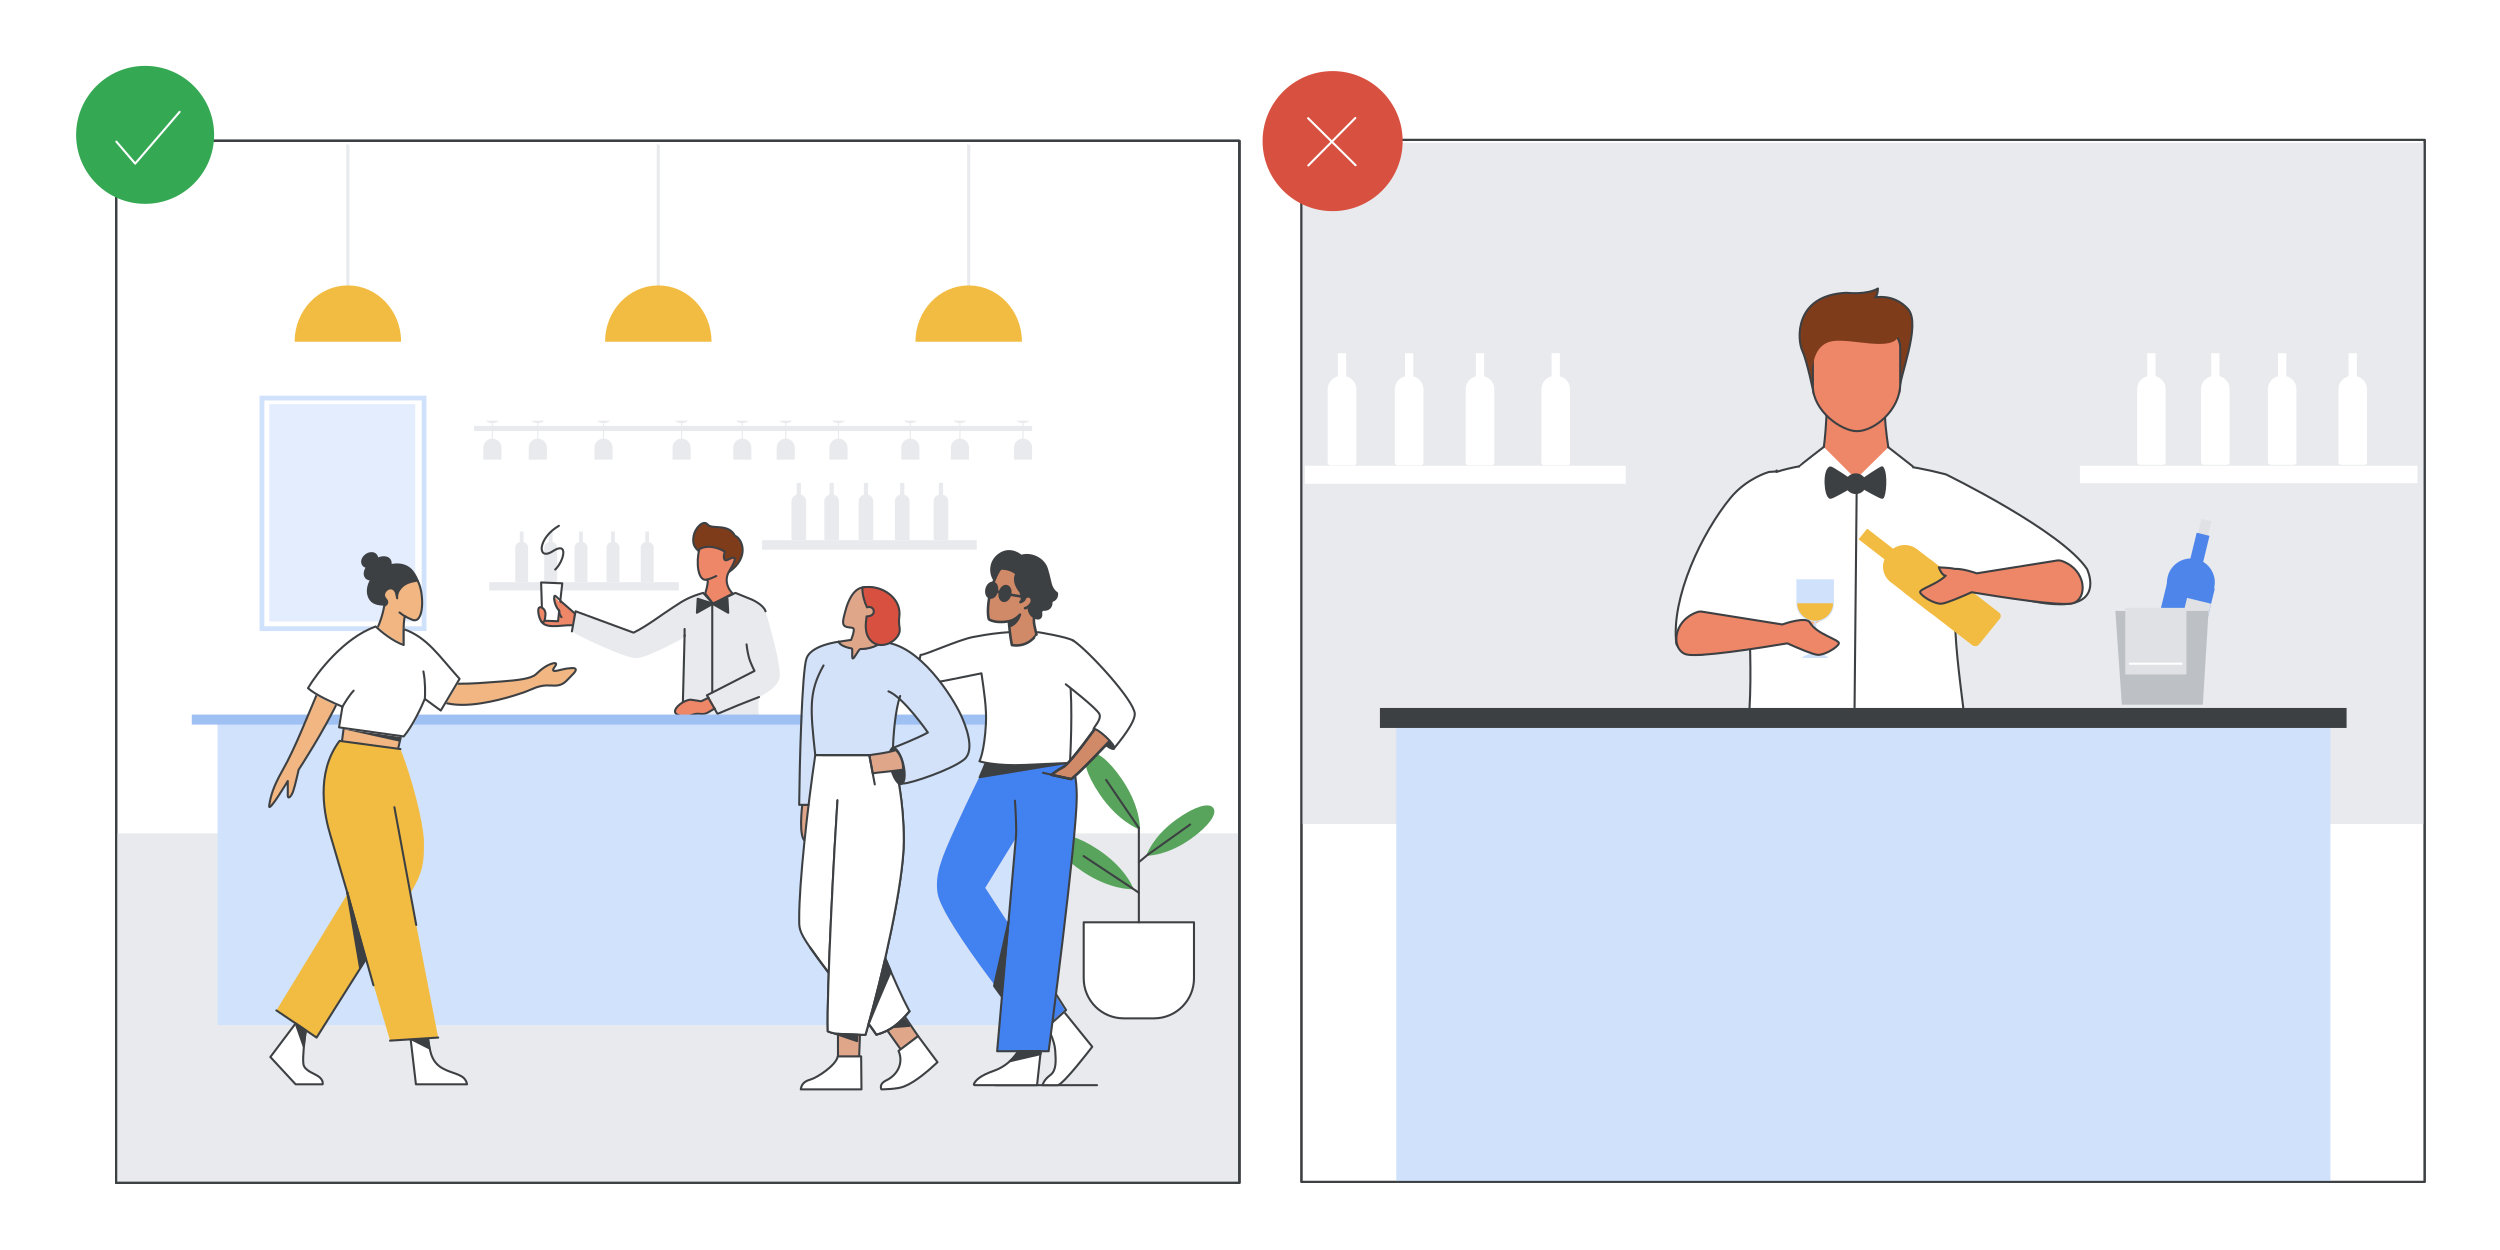 <?xml version="1.0" encoding="utf-8"?>
<!-- Generator: Adobe Illustrator 25.0.0, SVG Export Plug-In . SVG Version: 6.00 Build 0)  -->
<svg version="1.1" id="Layer_1" xmlns="http://www.w3.org/2000/svg" xmlns:xlink="http://www.w3.org/1999/xlink" x="0px" y="0px"
	 viewBox="0 0 1200 600" style="enable-background:new 0 0 1200 600;" xml:space="preserve">
<style type="text/css">
	.st0{fill:#FFFFFF;}
	.st1{fill:#E8EAED;}
	.st2{fill:none;stroke:#3C4043;stroke-linecap:round;stroke-linejoin:round;stroke-miterlimit:10;}
	.st3{fill:#FDD663;stroke:#676C73;stroke-miterlimit:10;}
	.st4{fill:#3C4043;}
	.st5{fill:none;stroke:#3C4043;stroke-miterlimit:10;}
	.st6{fill:#FFFFFF;stroke:#3C4043;stroke-linecap:round;stroke-linejoin:round;}
	.st7{fill:#D0E1FB;stroke:#D0E1FB;stroke-miterlimit:10;}
	.st8{fill:#FFFFFF;stroke:#3C4043;stroke-linecap:round;stroke-linejoin:round;stroke-miterlimit:10;}
	.st9{fill:#4285F4;}
	.st10{fill:#E7E9EC;stroke:#E7E9EC;stroke-linecap:round;stroke-linejoin:round;stroke-miterlimit:10;}
	.st11{fill:#3D4043;}
	.st12{fill:#FFFFFF;stroke:#3D4043;stroke-linecap:round;stroke-linejoin:round;stroke-miterlimit:10;}
	.st13{fill:#FFFFFF;stroke:#3D4043;stroke-linecap:round;stroke-linejoin:round;}
	.st14{fill:none;stroke:#3D4043;stroke-linecap:round;stroke-linejoin:round;stroke-miterlimit:10;}
	.st15{clip-path:url(#SVGID_2_);}
	.st16{fill:#D9E5F9;}
	.st17{clip-path:url(#SVGID_4_);fill:#D9E5F9;}
	.st18{clip-path:url(#SVGID_4_);}
	.st19{fill:#E7E9EC;}
	.st20{clip-path:url(#SVGID_4_);fill:#4285F4;stroke:#4285F4;stroke-linecap:round;stroke-linejoin:round;stroke-miterlimit:10;}
	.st21{clip-path:url(#SVGID_4_);fill:#FFFFFF;stroke:#3D4043;stroke-linecap:round;stroke-linejoin:round;stroke-miterlimit:10;}
	.st22{fill:#3D4043;stroke:#3D4043;stroke-linecap:round;stroke-linejoin:round;stroke-miterlimit:10;}
	.st23{fill:#F1F3F4;}
	.st24{fill:#C1DEFB;}
	.st25{fill:#FBBC04;}
	.st26{fill:#EA4335;}
	.st27{fill:#669DF6;}
	.st28{fill:#D2E3FC;}
	.st29{fill:#FEEFC3;}
	.st30{clip-path:url(#SVGID_6_);fill:#CEEAD6;}
	.st31{fill:#BDC1C6;}
	.st32{clip-path:url(#SVGID_8_);}
	.st33{fill:#0A0755;}
	.st34{fill:#E6E8EB;}
	.st35{fill:#E84335;}
	.st36{fill:none;stroke:#3D4043;stroke-miterlimit:10;}
	.st37{fill:#F0BC42;stroke:#3D4043;stroke-width:1.006;stroke-linecap:round;stroke-linejoin:round;stroke-miterlimit:10;}
	.st38{fill:#FDD663;}
	.st39{fill:#FFFFFF;stroke:#3D4043;stroke-miterlimit:10;}
	.st40{fill:#D4E2F9;stroke:#D4E2F9;stroke-miterlimit:10;}
	.st41{fill:none;stroke:#3D4043;stroke-linecap:round;stroke-miterlimit:10;}
	.st42{fill:#FFFFFF;stroke:#3D4043;stroke-linecap:round;stroke-miterlimit:10;}
	.st43{fill:#D4E2F9;}
	.st44{fill:none;stroke:#FFFFFF;stroke-linecap:round;stroke-miterlimit:10;}
	.st45{fill:none;stroke:#3D4043;stroke-linecap:round;stroke-linejoin:round;}
	.st46{fill:#58A35C;stroke:#3D4043;stroke-linecap:round;stroke-linejoin:round;stroke-miterlimit:10;}
	.st47{fill:#FFEDC2;}
	.st48{fill:#58A45C;stroke:#58A45C;stroke-linecap:round;stroke-linejoin:round;stroke-miterlimit:10;}
	.st49{fill:#DDDEE2;}
	.st50{fill:#58A45C;stroke:#292D33;stroke-linecap:round;stroke-linejoin:round;stroke-miterlimit:10;}
	.st51{fill:#F2BC42;}
	.st52{fill:#D85040;}
	.st53{fill:#D85040;stroke:#3D4043;stroke-width:1.245;stroke-linecap:round;stroke-linejoin:round;stroke-miterlimit:10;}
	.st54{opacity:0.5;}
	.st55{fill:#D9DADC;}
	.st56{fill:#4281F0;}
	.st57{fill-rule:evenodd;clip-rule:evenodd;fill:#FFFFFF;stroke:#3C4043;stroke-linecap:round;stroke-linejoin:round;}
	.st58{fill-rule:evenodd;clip-rule:evenodd;fill:#E8EAED;}
	.st59{fill:#DDDEE2;stroke:#3C4043;stroke-miterlimit:10;}
	.st60{fill:none;stroke:#E7E9EC;stroke-linecap:round;stroke-linejoin:round;stroke-miterlimit:10;}
	.st61{fill:#D4E2F9;stroke:#D4E2F9;stroke-linecap:round;stroke-linejoin:round;stroke-miterlimit:10;}
	.st62{fill:#E84335;stroke:#3D4043;stroke-miterlimit:10;}
	.st63{fill:#4E84EA;stroke:#3D4043;stroke-width:1.006;stroke-linecap:round;stroke-linejoin:round;stroke-miterlimit:10;}
	.st64{fill:#3C4043;stroke:#3C4043;stroke-linecap:round;stroke-linejoin:round;stroke-miterlimit:10;}
	.st65{fill:#CEEAD6;}
	.st66{fill:#CEDFF9;}
	
		.st67{opacity:0.5;fill:#FFFFFF;stroke:#3C4043;stroke-linecap:round;stroke-linejoin:round;stroke-miterlimit:10;enable-background:new    ;}
	.st68{fill:none;stroke:#FFFFFF;stroke-linecap:round;stroke-linejoin:round;stroke-miterlimit:10;}
	.st69{fill:#EE8668;stroke:#3D4043;stroke-miterlimit:10;}
	.st70{fill:#FFFFFF;stroke:#FFFFFF;stroke-miterlimit:10;}
	.st71{fill:none;stroke:#FFFFFF;stroke-width:5;stroke-miterlimit:10;}
	.st72{fill:#3D4043;stroke:#3D4043;stroke-linejoin:round;}
	.st73{fill:#3D4043;stroke:#3D4043;stroke-linecap:round;stroke-linejoin:round;}
	.st74{fill:#F0BC42;stroke:#F0BC42;stroke-miterlimit:10;}
	.st75{fill:#FBBA04;}
	.st76{fill:#D18A68;stroke:#3D4043;stroke-linecap:round;stroke-linejoin:round;stroke-miterlimit:10;}
	.st77{fill:#3D4043;stroke:#3D4043;stroke-miterlimit:10;}
	.st78{fill:#D8B18D;}
	.st79{fill:#D5E1F6;}
	.st80{fill:none;stroke:#D5E1F6;stroke-linecap:round;stroke-linejoin:round;stroke-miterlimit:10;}
	.st81{fill:#D5E1F6;stroke:#D5E1F6;stroke-linecap:round;stroke-linejoin:round;stroke-miterlimit:10;}
	.st82{fill:#D8B18D;stroke:#3D4043;stroke-linecap:round;stroke-linejoin:round;stroke-miterlimit:10;}
	.st83{fill:#FDD463;}
	.st84{fill:#F0F2F3;}
	.st85{fill:#F8BB16;stroke:#F8BB16;stroke-miterlimit:10;}
	.st86{fill:#FDE092;}
	.st87{fill:#5F6368;}
	.st88{fill:#34A853;}
	.st89{fill:#D85040;stroke:#D85040;stroke-linecap:round;stroke-linejoin:round;stroke-miterlimit:10;}
	.st90{fill:#F2BC42;stroke:#FFFFFF;stroke-linecap:round;stroke-linejoin:round;stroke-miterlimit:10;}
	.st91{clip-path:url(#SVGID_10_);fill:#FFFFFF;stroke:#3C4043;stroke-linecap:round;stroke-linejoin:round;stroke-miterlimit:10;}
	.st92{clip-path:url(#SVGID_10_);fill:#E8EAED;}
	.st93{clip-path:url(#SVGID_10_);fill:none;stroke:#3C4043;stroke-linecap:round;stroke-linejoin:round;stroke-miterlimit:10;}
	.st94{clip-path:url(#SVGID_10_);}
	.st95{fill:#F6AEA9;}
	.st96{fill:none;stroke:#696C70;stroke-width:6;stroke-linecap:round;stroke-miterlimit:10;}
	.st97{clip-path:url(#SVGID_10_);fill:#E7E9EC;stroke:#E7E9EC;stroke-linecap:round;stroke-linejoin:round;stroke-miterlimit:10;}
	.st98{opacity:0.11;}
	.st99{fill:#E0E1E5;}
	.st100{fill:none;stroke:#F2BC42;stroke-width:2;stroke-miterlimit:10;}
	.st101{fill:none;stroke:#33A852;stroke-width:2;stroke-miterlimit:10;}
	.st102{fill:none;stroke:#4285F4;stroke-width:2;stroke-miterlimit:10;}
	.st103{fill:none;stroke:#3C4043;stroke-width:2;stroke-linecap:round;stroke-linejoin:round;}
	.st104{clip-path:url(#SVGID_12_);}
	.st105{fill:#EEA38D;stroke:#3D4043;stroke-width:1.245;stroke-linecap:round;stroke-linejoin:round;stroke-miterlimit:10;}
	.st106{fill:none;stroke:#3D4043;stroke-width:1.245;stroke-linecap:round;stroke-linejoin:round;stroke-miterlimit:10;}
	.st107{fill:#3D4043;stroke:#3D4043;stroke-width:1.245;stroke-linecap:round;stroke-linejoin:round;stroke-miterlimit:10;}
	.st108{fill:#A36F4B;}
	.st109{fill-rule:evenodd;clip-rule:evenodd;fill:#E1A57D;}
	.st110{fill:#DFA68A;stroke:#3D4043;stroke-linecap:round;stroke-linejoin:round;stroke-miterlimit:10;}
	.st111{fill:#FFFFFF;stroke:#3D4043;stroke-width:1.245;stroke-linecap:round;stroke-miterlimit:10;}
	.st112{fill:#D3D3D3;stroke:#3D4043;stroke-width:1.245;stroke-linecap:round;stroke-linejoin:round;stroke-miterlimit:10;}
	.st113{fill:#F1B682;stroke:#3D4043;stroke-linecap:round;stroke-linejoin:round;}
	.st114{fill:#754438;stroke:#3D4043;stroke-miterlimit:10;}
	.st115{fill-rule:evenodd;clip-rule:evenodd;fill:#3D4043;}
	.st116{fill:#FFFFFF;stroke:#FFFFFF;stroke-linecap:round;stroke-linejoin:round;}
	.st117{fill:#E7E9EC;stroke:#3D4043;stroke-linecap:round;stroke-linejoin:round;stroke-miterlimit:10;}
	.st118{clip-path:url(#SVGID_14_);}
	.st119{fill:#E7E9EC;stroke:#3D4043;stroke-miterlimit:10;}
	.st120{fill:#D18A68;stroke:#3D4043;stroke-width:1.245;stroke-linecap:round;stroke-linejoin:round;stroke-miterlimit:10;}
	.st121{fill:none;stroke:#D4E2F9;stroke-miterlimit:10;}
	.st122{fill:#F7D575;stroke:#3D4043;stroke-width:1.245;stroke-linecap:round;stroke-linejoin:round;stroke-miterlimit:10;}
	.st123{fill:#D0E1FB;}
	.st124{fill:#F2BC42;stroke:#F2BC42;stroke-miterlimit:10;}
	.st125{fill:#EE8668;stroke:#3D4043;stroke-linecap:round;stroke-linejoin:round;stroke-miterlimit:10;}
	.st126{fill:#EE8668;}
	.st127{fill:#FFFFFF;stroke:#FFFFFF;stroke-linecap:round;stroke-linejoin:round;stroke-miterlimit:10;}
	.st128{fill:#7F3C1B;stroke:#3D4043;stroke-linecap:round;stroke-linejoin:round;stroke-miterlimit:10;}
	.st129{fill:#979CA3;}
	.st130{opacity:0.4;fill:url(#SVGID_15_);}
	.st131{fill:none;stroke:#FFFFFF;stroke-width:2;stroke-linecap:round;stroke-miterlimit:10;}
	.st132{clip-path:url(#SVGID_17_);}
	.st133{fill:#F1F1F1;}
	.st134{fill:#E1EDF9;}
	.st135{opacity:0.05;fill:#221F20;}
	.st136{fill:none;stroke:#3C4043;stroke-linecap:round;stroke-linejoin:round;}
	.st137{opacity:0.3;}
	.st138{opacity:0.05;}
	.st139{enable-background:new    ;}
	.st140{opacity:0.4;fill:#4281F0;}
	.st141{opacity:0.4;}
	.st142{filter:url(#Adobe_OpacityMaskFilter);}
	.st143{filter:url(#Adobe_OpacityMaskFilter_1_);}
	.st144{mask:url(#SVGID_18_);fill:url(#SVGID_19_);}
	.st145{opacity:0.03;fill:#4281F0;}
	.st146{fill:#F1B682;stroke:#3D4043;stroke-linecap:round;stroke-linejoin:round;stroke-miterlimit:10;}
	.st147{clip-path:url(#SVGID_21_);}
	.st148{fill:#624529;}
	.st149{fill:#CA8F6B;}
	.st150{clip-path:url(#SVGID_23_);}
	.st151{opacity:0.3;fill:#E8EAED;}
	.st152{fill:#BCD0F8;}
	.st153{clip-path:url(#SVGID_25_);fill:none;stroke:#3C4043;stroke-linecap:round;stroke-linejoin:round;stroke-miterlimit:10;}
	.st154{fill:#80868B;}
	.st155{fill:#D9D9D9;}
	.st156{opacity:0.25;}
	.st157{clip-path:url(#SVGID_27_);fill:#33A852;}
	.st158{clip-path:url(#SVGID_29_);fill:#33A852;}
	.st159{clip-path:url(#SVGID_31_);fill:#33A852;}
	.st160{clip-path:url(#SVGID_33_);fill:#33A852;}
	.st161{clip-path:url(#SVGID_35_);fill:#188038;}
	.st162{opacity:0.5;fill:none;stroke:#D5E0F0;stroke-linecap:round;enable-background:new    ;}
	.st163{fill:#33A852;}
	.st164{fill:#DADCE0;}
	.st165{clip-path:url(#SVGID_37_);fill:#33A852;}
	.st166{fill:#FEEFC3;stroke:#4D4D4D;}
	.st167{fill:#FDE293;stroke:#4D4D4D;stroke-miterlimit:10;}
	.st168{clip-path:url(#SVGID_39_);}
	.st169{fill:#9AA0A6;}
	.st170{fill:#FDE293;}
	.st171{fill:#174EA6;}
	.st172{fill:#185ABC;}
	.st173{fill:#0D652D;}
	.st174{clip-path:url(#SVGID_41_);}
	.st175{fill:#1967D2;}
	.st176{fill:#5E6666;}
	.st177{fill:#909E9F;}
	.st178{fill:#FAD2CF;}
	.st179{fill:#3D5AFE;}
	.st180{fill:#00E676;}
	.st181{fill:#FFFF00;}
	.st182{fill:#FF5252;}
	.st183{fill:#4283F2;}
	.st184{fill:#F8BB16;}
	.st185{clip-path:url(#SVGID_43_);fill:#33A852;}
	.st186{clip-path:url(#SVGID_45_);fill:#33A852;}
	.st187{fill:none;stroke:#FFFFFF;stroke-miterlimit:10;}
	.st188{clip-path:url(#SVGID_47_);fill:#33A852;}
	.st189{clip-path:url(#SVGID_49_);fill:#33A852;}
	.st190{clip-path:url(#SVGID_51_);fill:#9AA0A6;}
	.st191{clip-path:url(#SVGID_51_);fill:#BDC1C6;}
	.st192{clip-path:url(#SVGID_51_);}
	.st193{fill:#CBCBCB;}
	.st194{clip-path:url(#SVGID_51_);fill:#FFFFFF;stroke:#3C4043;stroke-linecap:round;stroke-linejoin:round;stroke-miterlimit:10;}
	.st195{fill:#4E85EB;}
	.st196{clip-path:url(#SVGID_53_);fill:#33A852;}
	.st197{clip-path:url(#SVGID_55_);}
	.st198{clip-path:url(#SVGID_57_);fill-rule:evenodd;clip-rule:evenodd;fill:#E8EAED;}
	.st199{clip-path:url(#SVGID_57_);}
	.st200{fill-rule:evenodd;clip-rule:evenodd;fill:#4285F4;}
	.st201{fill-rule:evenodd;clip-rule:evenodd;fill:#EEEDE3;}
	.st202{fill-rule:evenodd;clip-rule:evenodd;fill:#FFFFFF;}
	.st203{fill-rule:evenodd;clip-rule:evenodd;fill:#CEDFF9;}
	.st204{fill-rule:evenodd;clip-rule:evenodd;fill:#B3B29C;}
	.st205{fill-rule:evenodd;clip-rule:evenodd;fill:#DBD5CF;}
	.st206{fill:url(#SVGID_58_);stroke:#FFFFFF;stroke-miterlimit:10;}
	.st207{fill:#EEF0F7;}
	.st208{fill-rule:evenodd;clip-rule:evenodd;fill:#EEF0F7;}
	.st209{fill:#B6ABAA;}
	.st210{fill-rule:evenodd;clip-rule:evenodd;fill:#DADCE0;}
	.st211{fill-rule:evenodd;clip-rule:evenodd;fill:#BDC1C6;}
	
		.st212{fill-rule:evenodd;clip-rule:evenodd;fill:#3C4043;stroke:#3C4043;stroke-linecap:round;stroke-linejoin:round;stroke-miterlimit:10;}
	.st213{fill-rule:evenodd;clip-rule:evenodd;fill:#DBDBDD;}
	
		.st214{fill-rule:evenodd;clip-rule:evenodd;fill:#FFFFFF;stroke:#FFFFFF;stroke-linecap:round;stroke-linejoin:round;stroke-miterlimit:10;}
	.st215{fill-rule:evenodd;clip-rule:evenodd;fill:#B1B2B5;}
	.st216{fill-rule:evenodd;clip-rule:evenodd;fill:#49494A;}
	.st217{fill:#292D33;}
	.st218{fill:none;}
	.st219{clip-path:url(#SVGID_60_);fill-rule:evenodd;clip-rule:evenodd;fill:#E8EAED;}
	.st220{clip-path:url(#SVGID_60_);}
	.st221{fill:url(#SVGID_61_);stroke:#FFFFFF;stroke-miterlimit:10;}
	.st222{clip-path:url(#SVGID_63_);}
	.st223{fill:#CEDFF9;stroke:#676C73;stroke-miterlimit:10;}
	.st224{clip-path:url(#SVGID_65_);}
	.st225{fill:#FFFFFF;stroke:#7B7D7F;stroke-linecap:round;stroke-linejoin:round;}
	.st226{fill:#7B7D7F;}
	.st227{fill:#E4E4E4;}
	.st228{fill:#D4E2F9;stroke:#FFFFFF;stroke-width:0.75;stroke-miterlimit:10;}
	.st229{fill:none;stroke:#F2BC42;stroke-linecap:round;stroke-linejoin:round;stroke-miterlimit:10;}
	.st230{fill:none;stroke:#F4C955;stroke-miterlimit:10;}
	.st231{clip-path:url(#SVGID_67_);}
	.st232{fill:#629EF5;}
	.st233{fill:#AECBFA;}
	.st234{fill:#C5221F;}
	.st235{clip-path:url(#SVGID_67_);fill:#629EF5;}
	.st236{clip-path:url(#SVGID_69_);}
	.st237{clip-path:url(#SVGID_69_);fill:#FFFFFF;}
	.st238{clip-path:url(#SVGID_69_);fill:none;stroke:#000000;stroke-miterlimit:10;}
	.st239{fill:none;stroke:#000000;stroke-miterlimit:10;}
	.st240{clip-path:url(#SVGID_71_);fill:#F8BB16;}
	.st241{fill:#E37400;}
	.st242{fill:#F29900;}
	.st243{clip-path:url(#SVGID_73_);fill:#33A852;}
	.st244{fill:#D7AEFB;}
	.st245{fill:#8430CE;}
	.st246{fill:#4ECDE6;}
	.st247{fill:#FFFFFF;stroke:#636669;stroke-linecap:round;stroke-linejoin:round;}
	.st248{fill:#E52592;}
	.st249{fill:#FDE7F3;stroke:#FFFFFF;stroke-width:0.5;stroke-miterlimit:10;}
	.st250{fill:none;stroke:#EEF0F1;stroke-linecap:round;stroke-linejoin:round;stroke-miterlimit:10;}
	.st251{fill:#D4E2F9;stroke:#FFFFFF;stroke-width:0.5;stroke-miterlimit:10;}
	.st252{fill:none;stroke:#4285F4;stroke-width:8;stroke-linecap:round;stroke-linejoin:round;stroke-miterlimit:10;}
	.st253{fill:none;stroke:#F2BC42;stroke-width:4;stroke-miterlimit:10;}
	.st254{fill:none;stroke:#33A852;stroke-width:4;stroke-miterlimit:10;}
	.st255{fill:none;stroke:#3C4043;stroke-width:4;stroke-linecap:round;stroke-linejoin:round;}
	.st256{fill:#BDC0C4;stroke:#BDC0C4;stroke-linecap:round;stroke-linejoin:round;stroke-miterlimit:10;}
	.st257{fill:none;stroke:#FFFFFF;stroke-width:9.767;stroke-linecap:round;stroke-linejoin:round;stroke-miterlimit:10;}
	.st258{clip-path:url(#SVGID_75_);fill:#FFFFFF;}
	.st259{clip-path:url(#SVGID_75_);fill:none;stroke:#3C4043;stroke-linecap:round;stroke-linejoin:round;stroke-miterlimit:10;}
	.st260{clip-path:url(#SVGID_75_);}
	.st261{fill:#D0E1FB;stroke:#676C73;stroke-miterlimit:10;}
	.st262{clip-path:url(#SVGID_77_);fill:#33A852;}
	.st263{fill:#7F3C1B;}
	.st264{fill:#FFB17D;}
	.st265{opacity:0.4;fill:url(#SVGID_78_);}
	.st266{opacity:0.6;fill:#D0E1FB;}
	.st267{fill:#D0E2FC;}
	.st268{fill:#9EC0F3;}
	.st269{fill:#D85040;stroke:#3D4043;stroke-linecap:round;stroke-linejoin:round;stroke-miterlimit:10;}
	.st270{clip-path:url(#SVGID_82_);fill:#BDC1C6;}
	.st271{clip-path:url(#SVGID_84_);fill:#E8EAED;}
	.st272{clip-path:url(#SVGID_84_);}
	.st273{clip-path:url(#SVGID_86_);fill:none;stroke:#3C4043;stroke-linecap:round;stroke-linejoin:round;stroke-miterlimit:10;}
	.st274{fill:#CCCCCC;stroke:#3C4043;stroke-linecap:round;stroke-linejoin:round;stroke-miterlimit:10;}
	.st275{fill:#676C73;}
	.st276{fill:#F2F2F2;stroke:#3D4043;stroke-linecap:round;stroke-linejoin:round;stroke-miterlimit:10;}
	.st277{fill:#B3B3B3;stroke:#3C4043;stroke-linecap:round;stroke-linejoin:round;stroke-miterlimit:10;}
	.st278{opacity:0.81;fill:url(#SVGID_87_);}
	.st279{fill:#D9DBDF;stroke:#D9DBDF;stroke-linecap:round;stroke-linejoin:round;stroke-miterlimit:10;}
	.st280{fill:#D9DBDF;}
	.st281{fill:none;stroke:#D85040;stroke-linecap:round;stroke-linejoin:round;stroke-miterlimit:10;}
	.st282{fill:#FFFFFF;stroke:#D85040;stroke-linecap:round;stroke-linejoin:round;stroke-miterlimit:10;}
	.st283{fill:none;stroke:#BDC1C6;stroke-width:8;stroke-miterlimit:10;}
</style>
<rect x="-22.5" y="-17.5" class="st0" width="1241" height="640"/>
<g>
	<rect x="624.687" y="67.144" class="st8" width="539.159" height="500.16"/>
	<rect x="624.36" y="68.54" class="st1" width="539" height="327"/>
	<g>
		<g>
			<rect x="642.172" y="169.54" class="st0" width="3.984" height="15.341"/>
			<path class="st0" d="M649.935,223.342h-11.31c-0.741,0-1.342-0.601-1.342-1.342v-35.149c0-3.532,2.864-6.396,6.396-6.396h0.971
				c3.532,0,6.396,2.864,6.396,6.396v35.38C651.046,222.844,650.548,223.342,649.935,223.342z"/>
		</g>
		<g>
			<rect x="674.395" y="169.54" class="st0" width="3.984" height="15.341"/>
			<path class="st0" d="M682.157,223.342h-11.308c-0.742,0-1.343-0.601-1.343-1.342v-35.149c0-3.532,2.864-6.396,6.396-6.396h0.971
				c3.532,0,6.395,2.864,6.395,6.396v35.38C683.268,222.844,682.771,223.342,682.157,223.342z"/>
		</g>
		<g>
			<rect x="708.408" y="169.54" class="st0" width="3.984" height="15.341"/>
			<path class="st0" d="M716.17,223.342h-11.309c-0.741,0-1.342-0.601-1.342-1.342v-35.149c0-3.532,2.864-6.396,6.395-6.396h0.971
				c3.533,0,6.396,2.864,6.396,6.396v35.38C717.281,222.844,716.783,223.342,716.17,223.342z"/>
		</g>
		<g>
			<rect x="744.755" y="169.54" class="st0" width="3.984" height="15.341"/>
			<path class="st0" d="M752.517,223.342h-11.309c-0.741,0-1.342-0.601-1.342-1.342v-35.149c0-3.532,2.863-6.396,6.396-6.396h0.971
				c3.531,0,6.395,2.864,6.395,6.396v35.38C753.628,222.844,753.13,223.342,752.517,223.342z"/>
		</g>
		<rect x="626.36" y="223.54" class="st0" width="154" height="8.663"/>
	</g>
	<g>
		<g>
			<rect x="1030.685" y="169.54" class="st0" width="3.967" height="15.274"/>
			<path class="st0" d="M1038.414,223.11h-11.26c-0.738,0-1.337-0.598-1.337-1.337v-34.997c0-3.517,2.852-6.368,6.368-6.368h0.967
				c3.517,0,6.368,2.851,6.368,6.368v35.227C1039.52,222.614,1039.024,223.11,1038.414,223.11z"/>
		</g>
		<g>
			<rect x="1061.375" y="169.54" class="st0" width="3.966" height="15.274"/>
			<path class="st0" d="M1069.104,223.11h-11.261c-0.738,0-1.336-0.598-1.336-1.337v-34.997c0-3.517,2.851-6.368,6.368-6.368h0.967
				c3.517,0,6.368,2.851,6.368,6.368v35.227C1070.21,222.614,1069.714,223.11,1069.104,223.11z"/>
		</g>
		<g>
			<rect x="1093.458" y="169.54" class="st0" width="3.967" height="15.274"/>
			<path class="st0" d="M1101.187,223.11h-11.259c-0.739,0-1.337-0.598-1.337-1.337v-34.997c0-3.517,2.851-6.368,6.368-6.368h0.967
				c3.517,0,6.368,2.851,6.368,6.368v35.227C1102.293,222.614,1101.798,223.11,1101.187,223.11z"/>
		</g>
		<g>
			<rect x="1127.324" y="169.54" class="st0" width="3.967" height="15.274"/>
			<path class="st0" d="M1135.053,223.11h-11.26c-0.738,0-1.337-0.598-1.337-1.337v-34.997c0-3.517,2.851-6.368,6.368-6.368h0.967
				c3.518,0,6.368,2.851,6.368,6.368v35.227C1136.159,222.614,1135.664,223.11,1135.053,223.11z"/>
		</g>
		<rect x="998.36" y="223.54" class="st0" width="162" height="8.393"/>
	</g>
	<g>
		<path class="st125" d="M876.826,197.014c0,0-0.579,17.529-2.873,25.382l-18.157,12.388l68.349,10.003l-16.3-22.026
			c0,0-4.922-23.503-2.341-32.197C908.085,181.869,876.826,197.014,876.826,197.014z"/>
		<path class="st128" d="M870.65,189.132c0,0-3.288-16.051-5.582-20.912c-2.294-4.862-4.206-26.551,21.222-27.673
			c0,0,9.75,1.122,15.103-2.057c0,0,0,3.179-1.338,4.3c0,0,8.794-2.057,15.677,5.422c6.882,7.479-4.587,33.656-4.015,39.826
			L870.65,189.132z"/>
		<path class="st125" d="M891.146,206.962c-7.377-0.128-20.954-9.733-20.954-21.629v-18.564c0-4.344,3.097-7.898,6.883-7.898h28.143
			c3.785,0,6.882,3.554,6.882,7.898v17.513C912.101,196.756,899.606,207.108,891.146,206.962z"/>
		<path class="st263" d="M870.192,176.68c0,0,0.039-11.153,9.072-12.868c9.034-1.715,29.252,5.436,32.12-2.697
			c2.868-8.134-39.08-7.993-41.192-2.805C868.08,163.498,870.192,176.68,870.192,176.68z"/>
		<path class="st6" d="M1001.764,273.126c-12.351-18.453-67.748-45.429-67.748-45.429c-9.372-2.462-18.136-4.022-26.171-4.936
			c-6.344,8.24-10.898,10.153-16.697,12.396c-9.332-1.262-17.195-12.503-17.195-12.761c-13.548,1.358-21.216,4.146-21.216,4.146
			c-0.763,0.313,0.784-2.019-0.026-0.252l-3.596,0.252c0,0-10.581,2.882-18.436,12.419c-13.569,16.474-28.667,47.716-26.037,70.083
			c0,0,4.734,11.093,23.139,1.104c4.248-2.306,8.264-5.63,11.965-9.453c0.531,17.562,1.07,34.795-1.25,53.756
			c-3.252,26.549,2.254,26.077,2.254,26.077s7.41,1.42,17.746,2.76c9.349,1.223,21.09,2.384,31.896,2.384
			c24.778,0,51.936-5.144,51.936-5.144c7.817,0.095-2.191-47.572-3.653-76.253c-0.568-11.16-1.071-20.694-1.516-28.847
			c11.178,5.085,34.484,14.638,51.815,14.638C1010.021,290.066,1001.764,273.126,1001.764,273.126z"/>
		<path class="st0" d="M889.971,229.074l-14.569-14.534c0,0-10.398,7.422-11.797,9.312c0,0,7.881,17.344,15.518,20.935
			L889.971,229.074z"/>
		<path class="st0" d="M891.754,229.074l14.643-14.377c0,0,10.324,7.265,11.724,9.154c0,0-7.881,17.344-15.517,20.935
			L891.754,229.074z"/>
		<g>
			<path class="st73" d="M887.385,229.763c0,0-8.332-5.658-8.851-5.438c-3.446,1.455-2.546,14.017,0,14.63
				c0.765,0.183,8.851-4.488,8.851-4.488V229.763z"/>
			<path class="st73" d="M894.663,229.763c0,0,8.492-5.865,8.851-5.438c2.435,2.897,1.278,14.439,0,14.63
				c-0.779,0.116-8.851-4.488-8.851-4.488V229.763z"/>
			<path class="st73" d="M886.187,232.176c0-2.475,2.051-4.481,4.582-4.481c2.53,0,4.581,2.006,4.581,4.481
				c0,2.474-2.051,4.48-4.581,4.48C888.238,236.657,886.187,234.651,886.187,232.176z"/>
		</g>
		<g>
			<g>
				<polygon class="st124" points="913.404,267.649 909.897,271.988 892.816,258.785 896.323,254.446 				"/>
				<path class="st124" d="M959.555,296.637l-9.952,12.315c-0.652,0.807-1.851,0.945-2.677,0.306l-39.137-30.25
					c-3.932-3.041-4.601-8.623-1.492-12.47l0.854-1.057c3.109-3.847,8.817-4.5,12.75-1.46l39.395,30.449
					C959.979,294.998,960.095,295.969,959.555,296.637z"/>
			</g>
			<polygon class="st124" points="939.056,278.827 926.945,293.814 914.271,284.018 926.383,269.032 			"/>
		</g>
		<path class="st125" d="M989.772,269.3c-0.901-0.324-1.885-0.383-2.822-0.181l-38.106,6.078c-1.121-0.392-6.944-2.35-10.579-2.124
			c-1.449-0.487-7.619-0.747-7.619-0.747s1.052,3.224,2.756,3.913c0.164,0.066,0.351,0.088,0.548,0.09
			c-4.276,4.247-12.767,6.424-12.289,7.988c0.549,1.797,6.704,5.604,10.106,5.472c2.151-0.084,9.516-3.225,14.643-5.524
			c14.094,2.357,42.827,6.851,48.455,5.312C1002.097,287.6,1001.794,273.635,989.772,269.3z"/>
		<g>
			<path class="st264" d="M878.666,294.26c0,0-12.558,2.926-12.911,3.517c-0.353,0.591,0.419,3.6,2.181,3.068
				C873.799,299.072,878.666,294.26,878.666,294.26z"/>
			<g>
				<path class="st123" d="M871.27,298.489L871.27,298.489c-4.96,0-9.018-3.969-9.018-8.82v-11.614h18.038v11.614
					C880.289,294.52,876.231,298.489,871.27,298.489z"/>
				<rect x="870.705" y="297.449" class="st123" width="1.13" height="16.845"/>
				<path class="st123" d="M877.672,315.854c-1.052-1.301-3.522-2.214-6.402-2.214s-5.35,0.914-6.402,2.214H877.672z"/>
				<path class="st124" d="M879.353,290.066c-0.287,4.104-3.815,7.383-8.083,7.383c-4.269,0-7.797-3.279-8.083-7.383H879.353z"/>
			</g>
			<path class="st125" d="M868.781,298.823c-1.672-3.011-11.786,0.387-13.301,0.916l-38.107-6.078
				c-0.937-0.202-1.921-0.145-2.821,0.181c-12.022,4.334-12.326,18.3-5.094,20.276c5.629,1.539,34.363-2.955,48.456-5.312
				c5.127,2.3,12.491,5.441,14.643,5.525c3.402,0.133,9.558-3.675,10.106-5.472C883.213,307.062,871.909,304.454,868.781,298.823z"
				/>
		</g>
		<path class="st6" d="M863.604,223.852c0.068-0.302,11.797-9.312,11.797-9.312"/>
		<line class="st6" x1="906.397" y1="214.697" x2="918.121" y2="223.852"/>
	</g>
	<rect x="670.212" y="346.698" class="st123" width="448.396" height="220.842"/>
	<rect x="662.36" y="339.817" class="st4" width="464" height="9.598"/>
	<rect x="624.687" y="67.144" class="st2" width="539.159" height="500.16"/>
	<line class="st5" x1="890.187" y1="339.817" x2="891.187" y2="236.657"/>
	<g>
		
			<rect x="1055.185" y="248.989" transform="matrix(0.972 0.237 -0.237 0.972 90.057 -243.025)" class="st99" width="4.929" height="9.49"/>
		<path class="st195" d="M1062.783,282.24c-1.497,6.148-8.707,14.048-14.863,12.549s-8.927-11.83-7.43-17.977
			s7.701-9.916,13.857-8.417S1064.28,276.092,1062.783,282.24z"/>
		
			<rect x="1034.337" y="278.516" transform="matrix(0.972 0.237 -0.237 0.972 101.489 -238.807)" class="st195" width="22.906" height="49.916"/>
		
			<linearGradient id="SVGID_2_" gradientUnits="userSpaceOnUse" x1="1838.678" y1="2367.533" x2="1828.018" y2="2378.193" gradientTransform="matrix(0.854 -0.52 0.52 0.854 -1759.649 -746.651)">
			<stop  offset="0" style="stop-color:#FFFFFF"/>
			<stop  offset="0.91" style="stop-color:#8C8D8F"/>
			<stop  offset="1" style="stop-color:#808184"/>
		</linearGradient>
		<polygon style="opacity:0.4;fill:url(#SVGID_2_);" points="1028.757,325.013 1051.013,330.433 1052.073,326.082 1029.817,320.663 
					"/>
		
			<rect x="1049.221" y="255.347" transform="matrix(0.972 0.237 -0.237 0.972 95.082 -241.159)" class="st195" width="6.338" height="40.508"/>
		
			<rect x="1046.796" y="287.55" transform="matrix(0.972 0.237 -0.237 0.972 100.451 -240.601)" class="st99" width="11.905" height="21.404"/>
		<g>
			<defs>
				
					<rect id="SVGID_79_" x="1046.796" y="287.55" transform="matrix(0.972 0.237 -0.237 0.972 100.451 -240.601)" width="11.905" height="21.404"/>
			</defs>
			<clipPath id="SVGID_4_">
				<use xlink:href="#SVGID_79_"  style="overflow:visible;"/>
			</clipPath>
		</g>
	</g>
	<polygon class="st31" points="1057.374,338.285 1060.113,293.238 1015.356,293.238 1018.496,338.285 	"/>
	<rect x="1020.138" y="291.768" class="st99" width="29.315" height="31.981"/>
	<line class="st68" x1="1022.356" y1="318.581" x2="1047.14" y2="318.581"/>
</g>
<g>
	<rect x="55.728" y="67.62" class="st8" width="539.159" height="500.16"/>
	<rect x="55.728" y="67.62" class="st2" width="539.159" height="500.16"/>
	<rect x="55.402" y="400.016" class="st1" width="539" height="168"/>
	<rect x="55.728" y="67.62" class="st2" width="539.159" height="500.16"/>
	<g>
		<g>
			<rect x="249.507" y="255.14" class="st1" width="1.799" height="6.927"/>
			<path class="st1" d="M253.012,279.434h-5.106c-0.335,0-0.606-0.271-0.606-0.606v-15.871c0-1.595,1.293-2.888,2.888-2.888h0.439
				c1.595,0,2.888,1.293,2.888,2.888v15.975C253.514,279.21,253.289,279.434,253.012,279.434z"/>
		</g>
		<g>
			<rect x="263.424" y="255.14" class="st1" width="1.799" height="6.927"/>
			<path class="st1" d="M266.929,279.434h-5.106c-0.335,0-0.606-0.271-0.606-0.606v-15.871c0-1.595,1.293-2.888,2.888-2.888h0.439
				c1.595,0,2.888,1.293,2.888,2.888v15.975C267.431,279.21,267.207,279.434,266.929,279.434z"/>
		</g>
		<g>
			<rect x="277.974" y="255.14" class="st1" width="1.799" height="6.927"/>
			<path class="st1" d="M281.479,279.434h-5.106c-0.335,0-0.606-0.271-0.606-0.606v-15.871c0-1.595,1.293-2.888,2.888-2.888h0.439
				c1.595,0,2.888,1.293,2.888,2.888v15.975C281.981,279.21,281.756,279.434,281.479,279.434z"/>
		</g>
		<g>
			<rect x="293.333" y="255.14" class="st1" width="1.799" height="6.927"/>
			<path class="st1" d="M296.838,279.434h-5.106c-0.335,0-0.606-0.271-0.606-0.606v-15.871c0-1.595,1.293-2.888,2.888-2.888h0.438
				c1.595,0,2.888,1.293,2.888,2.888v15.975C297.339,279.21,297.115,279.434,296.838,279.434z"/>
		</g>
		<g>
			<rect x="309.745" y="255.14" class="st1" width="1.799" height="6.927"/>
			<path class="st1" d="M313.25,279.434h-5.106c-0.335,0-0.606-0.271-0.606-0.606v-15.871c0-1.595,1.293-2.888,2.888-2.888h0.438
				c1.595,0,2.888,1.293,2.888,2.888v15.975C313.751,279.21,313.527,279.434,313.25,279.434z"/>
		</g>
		<rect x="234.848" y="279.434" class="st1" width="90.974" height="4.001"/>
	</g>
	<g>
		<g>
			<path class="st123" d="M204.708,302.899H124.59V189.922h80.117V302.899z M126.88,300.61h75.538V192.212H126.88V300.61z"/>
		</g>
		<rect x="129.255" y="193.961" class="st266" width="70.06" height="104.389"/>
	</g>
	<g>
		<g>
			<rect x="382.397" y="231.776" class="st1" width="2.038" height="7.847"/>
			<path class="st1" d="M386.368,259.298h-5.785c-0.379,0-0.687-0.307-0.687-0.687v-17.98c0-1.807,1.465-3.272,3.272-3.272h0.497
				c1.807,0,3.271,1.465,3.271,3.272v18.098C386.936,259.043,386.682,259.298,386.368,259.298z"/>
		</g>
		<g>
			<rect x="398.164" y="231.776" class="st1" width="2.038" height="7.847"/>
			<path class="st1" d="M402.135,259.298h-5.785c-0.379,0-0.687-0.307-0.687-0.687v-17.98c0-1.807,1.465-3.272,3.272-3.272h0.497
				c1.807,0,3.272,1.465,3.272,3.272v18.098C402.703,259.043,402.449,259.298,402.135,259.298z"/>
		</g>
		<g>
			<rect x="414.647" y="231.776" class="st1" width="2.038" height="7.847"/>
			<path class="st1" d="M418.617,259.298h-5.784c-0.38,0-0.687-0.307-0.687-0.687v-17.98c0-1.807,1.465-3.272,3.272-3.272h0.497
				c1.807,0,3.271,1.465,3.271,3.272v18.098C419.186,259.043,418.932,259.298,418.617,259.298z"/>
		</g>
		<g>
			<rect x="432.046" y="231.776" class="st1" width="2.038" height="7.847"/>
			<path class="st1" d="M436.016,259.298h-5.785c-0.379,0-0.687-0.307-0.687-0.687v-17.98c0-1.807,1.465-3.272,3.271-3.272h0.497
				c1.807,0,3.272,1.465,3.272,3.272v18.098C436.585,259.043,436.33,259.298,436.016,259.298z"/>
		</g>
		<g>
			<rect x="450.638" y="231.776" class="st1" width="2.038" height="7.847"/>
			<path class="st1" d="M454.609,259.298h-5.785c-0.379,0-0.687-0.307-0.687-0.687v-17.98c0-1.807,1.465-3.272,3.272-3.272h0.497
				c1.806,0,3.271,1.465,3.271,3.272v18.098C455.177,259.043,454.923,259.298,454.609,259.298z"/>
		</g>
		<rect x="365.79" y="259.298" class="st1" width="103.061" height="4.533"/>
	</g>
	<g>
		<path class="st1" d="M167.728,69.724v53.063v0.282v1.346v6.915v0.185v0.803c0,0.02,0,0.048,0,0.069c0,0.405,0,0.789,0,1.188
			c-0.031,7.671-0.331,13.728-0.703,13.728h-0.097c-0.341,0-0.624-5.192-0.69-12.052c-0.004-0.577-0.009-1.16-0.009-1.765
			c0-0.028,0-0.062,0-0.096c0-0.014,0-0.02,0-0.034c-0.004-0.336-0.004-0.687-0.004-1.037v-0.851v-0.137v-5.37v-2.967v-0.206v-53.77
			L167.728,69.724z"/>
		<g>
			<path class="st51" d="M166.976,137.002c-14.114,0-25.556,12.099-25.556,27.023h51.112
				C192.533,149.101,181.091,137.002,166.976,137.002z"/>
		</g>
	</g>
	<g>
		<path class="st1" d="M316.728,69.724v53.063v0.282v1.346v6.915v0.185v0.803c0,0.02,0,0.048,0,0.069c0,0.405,0,0.789,0,1.188
			c-0.031,7.671-0.331,13.728-0.703,13.728h-0.097c-0.341,0-0.624-5.192-0.69-12.052c-0.004-0.577-0.009-1.16-0.009-1.765
			c0-0.028,0-0.062,0-0.096c0-0.014,0-0.02,0-0.034c-0.004-0.336-0.004-0.687-0.004-1.037v-0.851v-0.137v-5.37v-2.967v-0.206v-53.77
			L316.728,69.724z"/>
		<g>
			<path class="st51" d="M315.976,137.002c-14.114,0-25.556,12.099-25.556,27.023h51.112
				C341.533,149.101,330.091,137.002,315.976,137.002z"/>
		</g>
	</g>
	<g>
		<path class="st1" d="M465.728,69.724v53.063v0.282v1.346v6.915v0.185v0.803c0,0.02,0,0.048,0,0.069c0,0.405,0,0.789,0,1.188
			c-0.031,7.671-0.331,13.728-0.703,13.728h-0.097c-0.341,0-0.624-5.192-0.69-12.052c-0.004-0.577-0.009-1.16-0.009-1.765
			c0-0.028,0-0.062,0-0.096c0-0.014,0-0.02,0-0.034c-0.004-0.336-0.004-0.687-0.004-1.037v-0.851v-0.137v-5.37v-2.967v-0.206v-53.77
			L465.728,69.724z"/>
		<g>
			<path class="st51" d="M464.976,137.002c-14.114,0-25.556,12.099-25.556,27.023h51.112
				C490.533,149.101,479.091,137.002,464.976,137.002z"/>
		</g>
	</g>
	<rect x="227.576" y="204.443" class="st1" width="267.825" height="2.451"/>
	<g>
		<g>
			<path class="st1" d="M236.351,210.526L236.351,210.526c2.396,0,4.357,1.961,4.357,4.357v5.737h-8.714v-5.737
				C231.994,212.487,233.955,210.526,236.351,210.526z"/>
			
				<rect x="236.078" y="202.719" transform="matrix(-1 -1.224647e-16 1.224647e-16 -1 472.702 413.759)" class="st1" width="0.546" height="8.321"/>
			<path class="st1" d="M233.258,201.948c0.508,0.642,1.701,1.093,3.093,1.093c1.391,0,2.585-0.451,3.093-1.093H233.258z"/>
		</g>
		<g>
			<path class="st1" d="M258.145,210.526L258.145,210.526c2.396,0,4.357,1.961,4.357,4.357v5.737h-8.714v-5.737
				C253.788,212.487,255.749,210.526,258.145,210.526z"/>
			
				<rect x="257.872" y="202.719" transform="matrix(-1 -1.224647e-16 1.224647e-16 -1 516.291 413.759)" class="st1" width="0.546" height="8.321"/>
			<path class="st1" d="M255.053,201.948c0.508,0.642,1.701,1.093,3.093,1.093c1.391,0,2.585-0.451,3.093-1.093H255.053z"/>
		</g>
		<g>
			<path class="st1" d="M289.682,210.526L289.682,210.526c2.396,0,4.357,1.961,4.357,4.357v5.737h-8.714v-5.737
				C285.325,212.487,287.285,210.526,289.682,210.526z"/>
			
				<rect x="289.409" y="202.719" transform="matrix(-1 -1.224647e-16 1.224647e-16 -1 579.363 413.759)" class="st1" width="0.546" height="8.321"/>
			<path class="st1" d="M286.589,201.948c0.508,0.642,1.701,1.093,3.093,1.093s2.585-0.451,3.093-1.093H286.589z"/>
		</g>
		<g>
			<path class="st1" d="M327.161,210.526L327.161,210.526c2.396,0,4.357,1.961,4.357,4.357v5.737h-8.714v-5.737
				C322.804,212.487,324.764,210.526,327.161,210.526z"/>
			
				<rect x="326.888" y="202.719" transform="matrix(-1 -1.224647e-16 1.224647e-16 -1 654.322 413.759)" class="st1" width="0.546" height="8.321"/>
			<path class="st1" d="M324.068,201.948c0.508,0.642,1.701,1.093,3.093,1.093s2.585-0.451,3.093-1.093H324.068z"/>
		</g>
		<g>
			<path class="st1" d="M356.301,210.526L356.301,210.526c2.396,0,4.357,1.961,4.357,4.357v5.737h-8.714v-5.737
				C351.944,212.487,353.905,210.526,356.301,210.526z"/>
			
				<rect x="356.028" y="202.719" transform="matrix(-1 -1.224647e-16 1.224647e-16 -1 712.602 413.759)" class="st1" width="0.546" height="8.321"/>
			<path class="st1" d="M353.208,201.948c0.508,0.642,1.701,1.093,3.093,1.093c1.392,0,2.585-0.451,3.093-1.093H353.208z"/>
		</g>
		<g>
			<path class="st1" d="M377.161,210.526L377.161,210.526c2.396,0,4.357,1.961,4.357,4.357v5.737h-8.714v-5.737
				C372.804,212.487,374.765,210.526,377.161,210.526z"/>
			
				<rect x="376.888" y="202.719" transform="matrix(-1 -1.224647e-16 1.224647e-16 -1 754.322 413.759)" class="st1" width="0.546" height="8.321"/>
			<path class="st1" d="M374.068,201.948c0.508,0.642,1.702,1.093,3.093,1.093s2.584-0.451,3.093-1.093H374.068z"/>
		</g>
		<g>
			<path class="st1" d="M402.473,210.526L402.473,210.526c2.396,0,4.357,1.961,4.357,4.357v5.737h-8.714v-5.737
				C398.116,212.487,400.076,210.526,402.473,210.526z"/>
			
				<rect x="402.2" y="202.719" transform="matrix(-1 -1.224647e-16 1.224647e-16 -1 804.946 413.759)" class="st1" width="0.546" height="8.321"/>
			<path class="st1" d="M399.38,201.948c0.508,0.642,1.701,1.093,3.093,1.093c1.391,0,2.585-0.451,3.093-1.093H399.38z"/>
		</g>
		<g>
			<path class="st1" d="M436.965,210.526L436.965,210.526c2.396,0,4.357,1.961,4.357,4.357v5.737h-8.714v-5.737
				C432.608,212.487,434.569,210.526,436.965,210.526z"/>
			
				<rect x="436.692" y="202.719" transform="matrix(-1 -1.224647e-16 1.224647e-16 -1 873.93 413.759)" class="st1" width="0.546" height="8.321"/>
			<path class="st1" d="M433.873,201.948c0.508,0.642,1.701,1.093,3.093,1.093s2.584-0.451,3.093-1.093H433.873z"/>
		</g>
		<g>
			<path class="st1" d="M460.764,210.526L460.764,210.526c2.396,0,4.357,1.961,4.357,4.357v5.737h-8.714v-5.737
				C456.407,212.487,458.368,210.526,460.764,210.526z"/>
			
				<rect x="460.491" y="202.719" transform="matrix(-1 -1.224647e-16 1.224647e-16 -1 921.528 413.759)" class="st1" width="0.546" height="8.321"/>
			<path class="st1" d="M457.671,201.948c0.508,0.642,1.701,1.093,3.093,1.093c1.392,0,2.585-0.451,3.093-1.093H457.671z"/>
		</g>
		<g>
			<path class="st1" d="M491.044,210.526L491.044,210.526c2.396,0,4.357,1.961,4.357,4.357v5.737h-8.714v-5.737
				C486.688,212.487,488.648,210.526,491.044,210.526z"/>
			
				<rect x="490.771" y="202.719" transform="matrix(-1 -1.224647e-16 1.224647e-16 -1 982.089 413.759)" class="st1" width="0.546" height="8.321"/>
			<path class="st1" d="M487.952,201.948c0.508,0.642,1.701,1.093,3.093,1.093c1.391,0,2.584-0.451,3.093-1.093H487.952z"/>
		</g>
	</g>
	<g>
		<path class="st125" d="M268.299,293.074c-3.495-2.349-4.204-6.623-1.434-5.457l2.31,0.936l6.8,5.952l-0.238,5.846
			c-3.215-1.13-13.264,2.19-15.83-1.943L268.299,293.074z"/>
		<path class="st13" d="M259.736,279.58l10.147,0.424l-2.024,18.192l-3.631-0.141l-3.917-0.159L259.736,279.58z"/>
		<path class="st126" d="M269.508,293.445c-2.995-2.332-5.143-7.436-2.766-6.288l3.372,3.409L269.508,293.445z"/>
		<path class="st14" d="M268.194,292.915c-2.453-2.844-2.692-7.789-1.572-6.835c1.122,0.954,2.266,1.996,2.266,1.996"/>
		<path class="st125" d="M261.813,295.14c0.254-2.013-1.183-3.621-2.485-3.674c-2.174-0.088-0.246,7.065,1.012,7.153
			C261.598,298.726,261.576,297.03,261.813,295.14z"/>
		<path class="st45" d="M268.399,293.18c0.131,1.554,0.332,2.031,1.118,3.056"/>
		<path class="st14" d="M266.504,273.381c4.08-3.78,6.839-14.271-1.606-8.531c-7.036,4.257-6.953-6.411,3.366-12.469"/>
		<path class="st1" d="M342.235,289.877l10.763-5.299l7.838,3.197c0,0,5.629,2.42,6.623,5.634
			c0.993,3.197,6.842,23.173,6.842,30.237c0.442,6.517-10.186,11.039-10.186,11.039l-0.003,0.071
			c-0.12,3.267-0.194,5.299,0.145,9.202H327.83l0.662-37.867c-6.844,3.426-18.434,9.838-23.513,9.838
			c-4.415,0-26.433-10.05-30.41-12.805l1.71-9.714l27.818,10.262c6.735-3.32,12.586-7.4,19.098-11.604
			c6.512-4.186,7.618-5.175,14.35-7.489L342.235,289.877z"/>
		<path class="st45" d="M364.258,343.958h-36.649l0.994-38.962 M367.46,293.409c-0.994-3.214-6.623-5.634-6.623-5.634l-7.838-3.197
			l-10.707,5.299l-4.748-5.299c-5.74,1.643-8.941,3.197-14.13,6.729c-6.514,4.186-12.584,9.043-19.319,12.363l-27.818-10.262
			l-1.766,9.643"/>
		<path class="st125" d="M336.552,336.611l5.519-2.649l2.98,4.804c-1.876,1.272-2.125,1.377-5.187,3.214
			c-3.064,1.819-4.166-0.442-8.28,1.431c-3.124,1.413-7.065-0.035-7.506-1.431c-0.767-2.455,4.573-6.129,7.506-6.129
			L336.552,336.611z"/>
		<path class="st1" d="M339.31,332.584c1.325,2.384,3.642,6.305,5.078,8.955c0,0,6.06-2.632,9.935-4.204
			c3.924-1.59,10.018-3.921,10.018-3.921l-2.18-12.523L339.31,332.584z"/>
		<path class="st45" d="M364.341,334.579c0,0-6.093,2.314-10.018,3.921c-3.875,1.572-9.935,4.186-9.935,4.186
			c-1.436-2.649-3.753-6.57-5.078-8.937l22.851-11.71c0,0-2.01-3.85-2.761-6.782c-0.784-3.055-1.049-5.952-1.049-5.952"/>
		<path class="st128" d="M332.947,257.185c-0.728,4.151,0.56,5.74,2.69,7.506l14.004,10.05c10.645-7.277,6.498-16.337,3.137-17.556
			c-3.137-6.164-11.092-2.861-13.109-5.404C337.654,249.254,333.599,253.493,332.947,257.185z"/>
		<path class="st125" d="M339.586,278.167c-4.636,1.537-5.629-8.496-3.863-14.571c4.415-2.561,10.156-0.177,12.143,1.219
			c-0.553,1.872-0.971,5.246,1.766,3.745c3.421-1.872,4.415-0.989,0.551,5.299c-3.091,5.034-0.256,9.467,1.545,11.039l-9.493,4.857
			l-3.753-4.857C339.454,281.806,339.99,279.121,339.586,278.167z"/>
		<path class="st45" d="M343.786,276.507c-0.938,0.459-3.14,1.431-4.444,1.713"/>
		<path class="st45" d="M328.604,305.208v-3.303"/>
		<polygon class="st73" points="334.902,287.419 334.527,294.125 342.235,289.753 		"/>
		<polygon class="st73" points="349.179,287.419 349.555,294.125 341.846,289.753 		"/>
		<line class="st45" x1="341.882" y1="289.811" x2="341.882" y2="332.263"/>
	</g>
	<rect x="104.402" y="345.016" class="st267" width="391" height="147"/>
	<rect x="92.057" y="342.998" class="st268" width="416.216" height="4.807"/>
	<g>
		<path class="st113" d="M163.814,358.25l1.378-10.342l27.703,3.594l-2.344,10.32L163.814,358.25z"/>
		<path class="st22" d="M191.861,355.515l-26.876-5.954l27.22,3.991L191.861,355.515z"/>
		<path class="st13" d="M199.647,520.458l-2.62-22.338h8.408c0.873,4.741,0.827,11.114,6.754,14.554
			c5.312,3.087,11.026,2.624,11.989,7.784H199.647z"/>
		<path class="st22" d="M206.126,503.236l-8.34-4.212l7.511-0.419L206.126,503.236z"/>
		<path class="st51" d="M203.506,404.69c0-9.592-6.247-32.746-11.301-45.139l-29.218-3.925c-11.908,15.745-7.167,36.385-4.41,45.249
			l8.269,28.049L132.666,485l19.295,13.032l23.705-37.619l11.577,39.097l23.085-1.478l-13.438-69.108
			C203.23,418.472,203.506,414.061,203.506,404.69z"/>
		<path class="st45" d="M192.205,359.551l-29.218-3.925c-11.908,15.745-7.028,36.517-4.41,45.249l8.269,28.049 M210.329,498.032
			l-23.085,1.478 M175.666,460.413l-23.705,37.619L132.666,485"/>
		<path class="st13" d="M129.771,507.36l12.128-16.12l4.962,3.44c-0.642,3.506-1.68,12.459-1.239,15.987
			c0.441,3.528,5.927,4.697,7.855,6.483c1.932,1.786,1.38,3.308,1.38,3.308h-12.957L129.771,507.36z"/>
		<path class="st22" d="M145.758,502.266l-3.652-10.474l4.481,3.44L145.758,502.266z"/>
		<path class="st45" d="M166.674,428.35l12.576,44.565"/>
		<path class="st73" d="M175.391,460.016l-8.717-31.666l6.168,36.296L175.391,460.016z"/>
		<path class="st146" d="M154.16,328.348c-7.451,17.509-12.591,30.938-18.439,41.214c-4.772,8.402-5.824,12.724-6.501,17.068
			c-0.675,4.366,8.915-11.753,8.915-11.753v6.064c-0.273,3.484,1.7,1.433,2.595-1.147c0.897-2.58,2.622-10.342,2.622-10.342
			s12.155-18.435,19.903-34.907L154.16,328.348z"/>
		<path class="st22" d="M184.138,290.266c-2.571-0.198-5.032-0.595-6.355-2.558c-2.781-4.079-0.551-10.452,4.981-14.201
			c5.533-3.771,11.923-3.241,15.057,0.595c1.87,2.293,2.602,4.587,2.602,4.587s-4.24,0.684-6.723,2.734
			c-2.955,2.448-1.017,6.814-3.246,7.057c-2.229,0.22,0.602-2.756-1.892-5.182c-2.712-2.646-6.071,1.103-4.02,3.572
			C186.348,289.031,184.138,290.266,184.138,290.266z"/>
		<path class="st146" d="M184.447,290.751c0,0-1.559,10.563-7.008,16.274c4.664,0.199,11.674,3.308,16.325,3.374
			c-0.095-4.212-0.313-10.452,0.518-14.598c1.411,0.75,1.616,0.794,3.429,1.61c6.082,2.801,5.969-13.253,2.712-18.721
			c0,0-4.459,0.375-6.928,2.426c-3.559,2.955-2.82,6.064-2.82,6.064s-0.443-2.029-0.626-2.69c-0.185-0.683-1.014-2.205-2.77-2.095
			c-1.755,0.088-4.267,2.801-2.179,5.072C187.188,289.736,184.447,290.751,184.447,290.751z"/>
		<path class="st45" d="M191.781,293.992c0.734,0.595,2.401,1.852,3.186,2.139"/>
		<path class="st115" d="M179.955,269.515c0.551-0.904,0.633-1.918,0.119-2.624c-0.767-1.058-2.573-1.036-4.033,0.022
			c-1.462,1.081-2.022,2.801-1.255,3.837c0.578,0.794,1.746,0.992,2.913,0.573c-1.828,1.896-2.567,4.079-1.645,5.336
			c1.144,1.566,4.41,1.125,7.295-0.97c2.884-2.117,4.296-5.094,3.153-6.66C185.455,267.597,182.637,267.84,179.955,269.515z"/>
		<path class="st11" d="M179.955,269.515l-0.942-0.573c-0.265,0.419-0.196,0.992,0.165,1.345c0.362,0.353,0.924,0.419,1.358,0.154
			L179.955,269.515z M180.074,266.891l-0.891,0.662l0,0L180.074,266.891z M176.041,266.914l-0.651-0.882L176.041,266.914z
			 M174.786,270.75l0.889-0.64l0,0L174.786,270.75z M177.699,271.324l0.794,0.772c0.355-0.375,0.41-0.948,0.134-1.367
			c-0.278-0.441-0.814-0.617-1.297-0.441L177.699,271.324z M176.054,276.66l0.891-0.639l0,0L176.054,276.66z M183.349,275.69
			l-0.651-0.904L183.349,275.69z M186.502,269.03l0.889-0.64L186.502,269.03z M180.897,270.089c0.686-1.147,0.939-2.646,0.068-3.837
			l-1.782,1.301c0.159,0.198,0.245,0.706-0.17,1.389L180.897,270.089z M180.965,266.252c-0.646-0.904-1.672-1.257-2.655-1.235
			c-0.986,0-2.024,0.353-2.92,1.014l1.301,1.786c0.565-0.419,1.16-0.595,1.634-0.595c0.476,0,0.737,0.154,0.858,0.331
			L180.965,266.252z M175.391,266.031c-0.895,0.662-1.555,1.543-1.861,2.47c-0.307,0.926-0.28,2.029,0.366,2.911l1.78-1.301
			c-0.121-0.176-0.198-0.463-0.049-0.926c0.146-0.441,0.501-0.97,1.065-1.367L175.391,266.031z M173.896,271.412
			c0.981,1.345,2.765,1.455,4.172,0.948l-0.736-2.073c-0.924,0.331-1.48,0.066-1.656-0.177L173.896,271.412z M176.906,270.552
			c-0.999,1.036-1.749,2.205-2.11,3.352c-0.359,1.125-0.373,2.382,0.368,3.418l1.782-1.301c-0.179-0.243-0.284-0.706-0.048-1.455
			c0.234-0.728,0.767-1.61,1.597-2.47L176.906,270.552z M175.164,277.322c0.924,1.257,2.545,1.522,4.031,1.323
			c1.537-0.198,3.244-0.926,4.805-2.073l-1.301-1.786c-1.323,0.97-2.69,1.522-3.797,1.676c-1.151,0.155-1.735-0.154-1.956-0.441
			L175.164,277.322z M183.999,276.572c1.561-1.147,2.77-2.536,3.433-3.947c0.642-1.345,0.882-2.977-0.042-4.234l-1.779,1.301
			c0.22,0.287,0.326,0.948-0.172,1.985c-0.479,1.014-1.418,2.139-2.741,3.109L183.999,276.572z M187.391,268.391
			c-0.842-1.169-2.28-1.477-3.634-1.389c-1.385,0.11-2.928,0.661-4.384,1.566l1.164,1.874c1.224-0.75,2.432-1.169,3.389-1.235
			c0.986-0.066,1.482,0.198,1.685,0.485L187.391,268.391z"/>
		<path class="st146" d="M265.812,318.315c-3.215,0.662-6.183,3.043-8.487,5.27c-2.304,2.205-8.752,2.955-16.955,3.55
			c-8.205,0.573-13.114,1.08-20.36,1.059c-0.898-0.022-6.265-3.109-6.265-3.109l-6.311,9.041c0,0,3.222,4.146,14.402,4.212
			c11.182,0.044,25.145-4.432,29.425-5.932c4.28-1.499,7.306-3.727,12.818-3.374c3.019,0.177,5.442,0.243,7.958-2.381
			c2.516-2.624,1.477-1.411,3.334-3.44c1.859-2.029,1.266-2.911-2.291-2.404c-1.696,0.132-2.589,0.441-6.117,1.213
			C262.643,322.549,269.516,317.94,265.812,318.315z"/>
		<path class="st116" d="M220.596,325.856c-9.923-11.026-15.436-19.846-26.823-23.903v7.652c-5.297-1.808-11.176-6.682-13.451-8.887
			c-15.231,5.447-28.007,22.007-32.492,29.593c3.643,3.308,12.556,7.299,16.556,8.887l-1.654,9.945l31.042,4.344
			c3.974-4.476,8.417-13.87,10.141-18.016l7.656,5.601L220.596,325.856z"/>
		<path class="st45" d="M220.596,325.856c-9.923-11.026-15.436-19.846-26.823-23.903v7.652c-5.297-1.808-11.176-6.682-13.451-8.887
			c-15.231,5.447-28.007,22.007-32.492,29.593c3.643,3.308,12.556,7.299,16.556,8.887l-1.654,9.945l31.042,4.344
			c3.974-4.476,8.417-13.87,10.141-18.016l7.656,5.601L220.596,325.856z"/>
		<path class="st45" d="M164.228,339.506c0.964-1.742,3.418-5.777,5.513-7.983"/>
		<path class="st45" d="M199.784,443.963l-10.474-56.496"/>
		<path class="st45" d="M203.921,335.779c0.183-2.514,0.302-8.754-0.69-13.495"/>
	</g>
	<g>
		<path class="st48" d="M546.651,397.433c0,0-9.53-3.438-18.328-16.352c-6.629-9.734-8.38-17.039-5.662-18.887
			c2.718-1.848,8.874,2.46,15.492,12.194C546.952,387.313,546.651,397.433,546.651,397.433z"/>
		<path class="st14" d="M530.966,374.389l15.686,23.045"/>
		<path class="st48" d="M543.407,426.312c0,0-10.12,0.44-23.163-8.187c-9.809-6.489-14.203-12.591-12.398-15.331
			c1.805-2.74,9.143-1.085,18.962,5.415C539.85,416.836,543.407,426.312,543.407,426.312z"/>
		<path class="st14" d="M520.158,410.938l23.249,15.374"/>
		<path class="st48" d="M550.992,410.207c0,0,9.046,0.075,20.413-8.015c8.563-6.092,12.301-11.667,10.593-14.063
			c-1.698-2.385-8.187-0.688-16.749,5.415C553.881,401.634,550.992,410.207,550.992,410.207z"/>
		<path class="st14" d="M571.275,395.768l-20.284,14.439"/>
		<path class="st12" d="M553.924,488.807h-14.547c-10.604,0-19.199-8.595-19.199-19.199v-26.902h52.933v26.902
			C573.112,480.212,564.518,488.807,553.924,488.807z"/>
		<path class="st14" d="M546.651,397.433v45.273"/>
		<path class="st14" d="M550.992,410.207l-4.34,3.631"/>
		<path class="st14" d="M543.407,426.312l3.245,2.213"/>
	</g>
	<g>
		<g>
			<path class="st119" d="M407.224,316.519c11.638,2.964,19.626,2.709,36.199-0.671l4.284,10.151
				c-25.185,6.684-57.056-7.258-57.056-7.258c-0.46,2.183-0.772,8.352-0.772,8.352c-0.026-0.057-0.043-0.108-0.069-0.164
				c0.017-4.791,0.781-9.44,2.203-13.818c0.043-0.01,0.069-0.016,0.069-0.016S395.586,313.554,407.224,316.519z"/>
			<path class="st120" d="M443.423,315.847c-16.573,3.381-24.56,3.635-36.199,0.671c-11.638-2.964-15.142-3.424-15.142-3.424
				s-7.571,1.353-2.203,13.998c0,0,0.312-6.17,0.772-8.352c0,0,31.871,13.942,57.056,7.258L443.423,315.847z"/>
			<path class="st14" d="M526.553,520.883h-48.819"/>
			<path class="st12" d="M510.743,485.692l13.533,16.742c0,0-14.051,18.441-16.621,18.441c-2.57,0-7.263,0-7.263,0
				s0.604-2.562,3.683-4.778c3.2-2.303,2.734-7.185,2.415-12.007c-0.319-4.822-3.769-11.196-3.769-11.196L510.743,485.692z"/>
			<path class="st56" d="M489.636,399.913l-16.129,26.23l38.21,58.678l-15.008,13.473c0,0-44.89-54.771-47.172-69.434
				c-1.41-9.057,1.846-17.061,8.47-31.603c6.624-14.542,11.799-24.893,15.966-33.328c3.761-10.428,4.019-11.308,4.019-11.308
				l32.897,3.769"/>
			<path class="st121" d="M489.636,399.913l-16.129,26.23l38.21,58.678l-15.008,13.473c0,0-44.89-54.771-47.172-69.434
				c-1.41-9.057,1.846-17.061,8.47-31.603c6.624-14.542,11.799-24.893,15.966-33.328c3.761-10.428,4.019-11.308,4.019-11.308
				l32.897,3.769"/>
			<path class="st14" d="M496.709,498.293l15.008-13.473l-4.778-7.495"/>
			<path class="st56" d="M487.178,384.335c0.388,6.003,0.794,13.904,0.492,17.19c-0.509,5.632-9.039,103.073-9.039,103.073h24.729
				c0,0,13.481-102.288,13.481-122.075c0-19.787-6.322-18.191-6.322-18.191l-28.8-1.087"/>
			<path class="st14" d="M487.178,384.335c0.388,6.003,0.794,13.904,0.492,17.19c-0.509,5.632-9.039,103.073-9.039,103.073h24.729
				c0,0,13.481-102.288,13.481-122.075c0-19.787-6.322-18.191-6.322-18.191l-28.8-1.087"/>
			<path class="st12" d="M499.547,504.607l-1.768,16.276h-29.887c-0.311,0-0.526-0.328-0.397-0.612
				c0.854-1.768,2.907-3.968,9.574-6.288c8.039-2.795,11.618-9.376,11.618-9.376H499.547z"/>
			<path class="st22" d="M534.687,359.339c-1.199,1.406-10.626-7.159-10.626-7.159l2.777-2.234
				C526.846,349.937,536.006,357.786,534.687,359.339z"/>
			<path class="st22" d="M510.829,366.386l-40.6,6.676c0,0,0.932-2.122,1.846-4.295c0.854-2.01,1.725-4.356,1.725-4.356
				L510.829,366.386z"/>
			<path class="st12" d="M438.738,329.262c2.07,0.207,32.362-6.064,32.362-6.064c1.251,8.736,2.536,16.906,2.139,24.263
				c-0.725,13.559-3.105,17.958-3.105,17.958s7.823,2.441,22.193,1.742c14.37-0.699,21.244-0.949,21.244-0.949
				s1.63-27.101-0.198-41.747c-0.449-3.588,4.442-4.873,4.727-7.392c0.466-4.097-2.165-9.376-3.088-9.669
				c-3.174-1.76-16.242-3.881-16.242-3.881c-13.067-1.061-24.815,0.906-31.819,2.268s-23.728,8.988-25.083,8.539L438.738,329.262z"
				/>
			<path class="st120" d="M527.148,347.574c0,0-13.438,19.002-16.871,20.658c-2.665,1.285-5.65,3.683-5.65,3.683
				c0.802,0.19,8.177,1.725,9.367,2.01c1.19,0.285,19.657-19.278,19.657-19.278"/>
			<path class="st14" d="M527.148,347.574c0,0-13.438,19.002-16.871,20.658c-2.665,1.285-5.65,3.683-5.65,3.683
				c0.802,0.19,8.177,1.725,9.367,2.01c1.19,0.285,19.657-19.278,19.657-19.278"/>
			<path class="st0" d="M515.021,307.406c6.573,4.019,29.663,28.912,29.68,35.355c0.009,5.313-11.454,18.01-10.014,16.569
				c1.44-1.44-8.384-10.437-9.807-9.333c0.19-1.139,3.916-4.597,2.846-7.219c-1.07-2.622-16.138-14.31-16.138-14.31"/>
			<path class="st14" d="M515.021,307.406c6.573,4.019,29.663,28.912,29.68,35.355c0.009,5.313-11.454,18.01-10.014,16.569
				c1.44-1.44-8.384-10.437-9.807-9.333c0.19-1.139,3.916-4.597,2.846-7.219c-1.07-2.622-16.138-14.31-16.138-14.31"/>
			<path class="st14" d="M514.236,374.037l-13.576-3.097"/>
			<path class="st22" d="M499.547,504.607l-0.138,1.38l-14.706,3.424c0,0,2.864-2.406,3.994-4.813
				C489.852,504.607,499.547,504.607,499.547,504.607z"/>
			<path class="st22" d="M484.073,442.375l-6.935,30.905l3.45,4.744L484.073,442.375z"/>
			<path class="st120" d="M485.725,309.659c0,0-1.312-6.006-1.342-11.485c0,0-6.121,1.338-9.702-0.882c0,0-1.12-2.763,0.11-10.321
				c0.596-3.811,2.481-9.369,4.346-12.603c2.079-3.669,6.561-5.404,12.622-2.91c8.239,3.346,11.043,9.008,7.489,16.763
				c-4.181,9.229-3.208,9.465-1.748,16.427C497.45,304.636,493.769,310.899,485.725,309.659z"/>
			<path class="st106" d="M492.16,286.617c0,0,1.003-0.787,2.041-0.374c1.038,0.413,1.495,1.661,1.108,2.814
				c-0.336,1.165-1.858,2.531-3.298,2.887"/>
			<path class="st107" d="M484.453,300.575c0,0,3.444-0.576,5.129-5.533c0,0-2.266,2.649-5.251,3.12c0,0,0.017,0.6,0.009,1.086
				C484.421,299.809,484.453,300.575,484.453,300.575z"/>
			<path class="st107" d="M493.868,290.985c0,0-0.695,4.221,3.66,5.706c0.704,0.224,2.441,0.211,2.142-2.137
				c-0.189-1.237,0.456-2.111,1.619-1.993c1.278,0.092,3.762-0.771,3.263-4.088c0,0,3.112-0.548,2.691-3.738
				c0,0-1.23-0.514-2.437-2.919c-0.792-1.654-1.109-4.602-2.393-8.705c-1.547-5.033-7.725-7.718-12.272-6.162
				c0,0-4.852-4.586-10.378-0.774c-4.891,3.423-4.435,9.385-2.434,12.09c0,0,1.602-4.164,2.87-5.374c0,0,4.288-0.481,7.849,2.493
				c0,0-2.516,3.239,1.767,8.608c0,0,1.69,3.768-0.024,5.033c0,0,2.053-0.425,2.318-2.42c0,0,0.71-0.695,2.041-0.374
				c0.768,0.186,1.479,1.278,1.108,2.814C495.099,289.928,493.868,290.985,493.868,290.985z"/>
			<path class="st106" d="M484.806,285.436l7.354,1.181"/>
			<path class="st107" d="M481.559,288.336c-1.331-0.322-2.029-2.143-1.565-4.062c0.465-1.925,1.916-3.221,3.247-2.9
				c1.331,0.322,2.03,2.138,1.565,4.062C484.342,287.356,482.89,288.657,481.559,288.336z"/>
			<path class="st107" d="M475.161,286.789c-1.331-0.322-2.029-2.143-1.565-4.062c0.465-1.925,1.916-3.221,3.247-2.9
				c1.331,0.322,2.03,2.138,1.565,4.062C477.944,285.809,476.492,287.111,475.161,286.789z"/>
			<path class="st106" d="M478.408,283.89l1.587,0.383"/>
		</g>
		<g>
			<path class="st110" d="M385.087,386.315c0,0-2.127,16.86,1.848,17.506c3.975,0.646,5.854-17.506,5.854-17.506H385.087z"/>
			<path class="st43" d="M426.457,331.843c7.27,2.903,18.919,19.763,18.919,19.763c-4.64,2.605-14.49,6.526-16.81,7.407
				c-2.32,0.88,1.625,17.157,5.211,17.058c3.585-0.1,22.641-6.477,28.93-11.451c5.732-4.528,0.596-16.834-1.501-21.438
				c-3.448-7.568-19.788-34.65-38.123-34.959c-3.92,2.99-13.994,5.619-20.556-0.186c-7.357,0.806-16.475,2.962-16.475,13.444
				l-2.449,64.835h4.517l3.204-23.879c0,0-6.629-29.743,3.97-43.024l4.345,16.291L426.457,331.843z"/>
			<path class="st110" d="M424.943,493.307l7.58,10.644l8.176-6.612l-7.332-10.743L424.943,493.307z"/>
			<path class="st12" d="M440.699,497.338l9.304,12.518l-3.349,3.015c0,0-6.91,6.364-12.555,8.572
				c-3.121,1.44-11.027,1.44-11.027,1.44s-1.379-2.532,2.243-4.256c5.769-2.742,8.436-8.647,5.98-14.205L440.699,497.338z"/>
			<path class="st22" d="M424.943,493.307l9.354-3.759l2.159,2.866L424.943,493.307z"/>
			<path class="st0" d="M401.992,384.171c-1.401,20.197-5.285,92.946-4.664,110.859c4.118,1.923,10.979,1.65,18.112,1.65
				c8.51-29.092,18.385-73.816,18.385-93.032s-3.287-32.926-5.247-41.213h-37.255c-3.87,26.115-7.717,61.645-7.717,78.121
				c0,4.677-0.347,6.165,5.211,14.205c10.272,14.85,28.099,36.027,31.834,41.919c7.133-1.923,11.252-5.768,15.916-11.252
				c-7.133-13.174-17.567-40.059-17.567-40.059"/>
			<path class="st14" d="M401.992,384.171c-1.401,20.197-5.285,92.946-4.664,110.859c4.118,1.923,10.979,1.65,18.112,1.65
				c8.51-29.092,18.385-73.816,18.385-93.032s-3.287-32.926-5.247-41.213h-37.255c-3.87,26.115-7.717,61.645-7.717,78.121
				c0,4.677-0.347,6.165,5.211,14.205c10.272,14.85,28.099,36.027,31.834,41.919c7.133-1.923,11.252-5.768,15.916-11.252
				c-7.133-13.175-17.567-40.059-17.567-40.059"/>
			<path class="st14" d="M416.941,491.421c1.278,1.663,2.779,3.784,3.71,5.248c7.133-1.923,11.252-5.768,15.916-11.252"/>
			<path class="st14" d="M388.817,454.762c2.121,3.076,6.389,8.808,8.97,12.232"/>
			<path class="st0" d="M401.992,384.171c-1.402,20.197-5.285,92.946-4.665,110.859c4.119,1.923,10.979,1.65,18.112,1.65
				c8.51-29.092,18.386-73.816,18.386-93.032s-3.288-32.926-5.248-41.213"/>
			<path class="st14" d="M401.992,384.171c-1.402,20.197-5.285,92.946-4.665,110.859c4.119,1.923,10.979,1.65,18.112,1.65
				c8.51-29.092,18.386-73.816,18.386-93.032s-3.288-32.926-5.248-41.213"/>
			<path class="st43" d="M431.841,335.056l-4.962,14.888l-14.267,4.962l-15.507-22.951l28.533-3.721L431.841,335.056z"/>
			<path class="st43" d="M394.759,362.448h33.818c0-9.081,1.266-22.244,3.511-28.384"/>
			<path class="st14" d="M394.759,362.448h33.818c0-9.081,1.266-22.244,3.511-28.384"/>
			<path class="st14" d="M426.457,331.843c7.27,2.903,18.919,19.763,18.919,19.763c-4.64,2.605-14.49,6.526-16.81,7.407
				c-2.32,0.88,1.625,17.157,5.211,17.058c3.585-0.1,22.641-6.477,28.93-11.451c5.732-4.528,0.596-16.834-1.501-21.438
				c-3.448-7.568-19.788-34.65-38.123-34.959c-3.92,2.99-13.994,5.619-20.556-0.186"/>
			<path class="st43" d="M395.293,319.412c-7.133,12.679-6.389,20.631-3.97,43.024h28.31"/>
			<path class="st14" d="M395.293,319.412c-7.133,12.679-6.389,20.631-3.97,43.024h28.31"/>
			<path class="st22" d="M427.581,368.392c-1.128-4.782-0.691-8.976,0.977-9.369c1.667-0.394,3.933,3.164,5.06,7.945
				c1.128,4.781,0.691,8.976-0.976,9.369C430.975,376.731,428.709,373.174,427.581,368.392z"/>
			<path class="st110" d="M429.98,360.017c-4.094,1.526-11.339,2.109-12.704,2.494l1.638,8.708c1.34-0.372,9.428-0.954,14.564-1.798
				C433.64,365.749,432.176,362.076,429.98,360.017z"/>
			<path class="st110" d="M408.518,307.156c0.868-2.171,1.302-3.685,1.302-4.988c0-1.302-2.382-0.632-4.119-1.501
				c-1.737-0.868-0.868-3.709-0.211-6.314c0.657-2.605,2.866-11.364,8.46-12.369c6.08-1.079,12.58,2.605,12.803,8.672
				c0.223,6.067-3.263,9.243-7.158,9.764c-3.25,0.434-2.605,3.685-1.514,6.513c1.352,0.384,3.858,1.03,5.025,1.291
				c-2.568,2.332-6.476,3.274-10.198,3.324c-0.645,0.013-2.891,4.59-3.523,4.553c-0.756-0.049,0.111-4.751-0.595-4.863
				c-3.25-0.546-5.782-1.762-6.24-3.2L408.518,307.156z"/>
			<path class="st269" d="M413.939,281.996c-0.124,3.25,1.092,7.37,2.258,9.541c1.277-0.583,3.225,0.149,3.225,1.985
				c0,1.837-2.085,2.32-3.449,2.357c-0.458,3.213-0.943,7.406,1.092,10.446c4.925,7.381,15.644,0.83,14.788-4.603
				c-0.856-5.434,0.335-5.471-0.26-9.106C430.551,286.102,422.734,280.469,413.939,281.996z"/>
			<path class="st110" d="M402.228,496.222v13.559h10.073l0.484-13.076L402.228,496.222z"/>
			<path class="st12" d="M413.354,507.073l0.147,15.811h-29.125c0.394-2.377,1.39-3.789,4.858-4.779
				c2.878-0.817,12.103-6.686,12.89-11.032H413.354z"/>
			<path class="st22" d="M400.987,496.222l10.557,0.483l-0.112,3.04L400.987,496.222z"/>
			<path class="st14" d="M417.276,362.511l2.618,13.993"/>
			<path class="st22" d="M424.943,460.059l2.679,6.277c0,0-4.702,10.458-10.78,25.444
				C420.03,480.752,424.943,460.059,424.943,460.059z"/>
			<path class="st14" d="M402.551,308.036c0,0-13.281,1.56-15.452,8.064s-3.325,51.569-3.497,70.215h4.517"/>
		</g>
	</g>
	<rect x="55.728" y="67.62" class="st2" width="539.159" height="500.16"/>
</g>
<g>
	<path class="st88" d="M69.659,97.85c18.29,0,33.116-14.828,33.116-33.116c0-18.29-14.827-33.116-33.116-33.116
		c-18.29,0-33.116,14.827-33.116,33.116C36.543,83.022,51.37,97.85,69.659,97.85z"/>
	<path class="st68" d="M55.861,67.982l9.027,10.55l21.329-24.837"/>
</g>
<g>
	<path class="st89" d="M639.659,100.85c18.29,0,33.116-14.828,33.116-33.116c0-18.29-14.827-33.116-33.116-33.116
		c-18.289,0-33.116,14.827-33.116,33.116C606.543,86.022,621.37,100.85,639.659,100.85z"/>
	<g>
		<path class="st90" d="M627.981,79.428l22.587-22.81"/>
		<path class="st90" d="M650.674,79.31l-22.787-22.575"/>
	</g>
</g>
<g>
	<g>
		<defs>
			<rect id="SVGID_83_" x="724.152" y="-636.71" width="328" height="499.25"/>
		</defs>
		<use xlink:href="#SVGID_83_"  style="overflow:visible;fill:#FFFFFF;"/>
		<clipPath id="SVGID_6_">
			<use xlink:href="#SVGID_83_"  style="overflow:visible;"/>
		</clipPath>
		<rect x="379.738" y="-208.133" style="clip-path:url(#SVGID_6_);fill:#E8EAED;" width="698.95" height="219.151"/>
	</g>
</g>
</svg>
